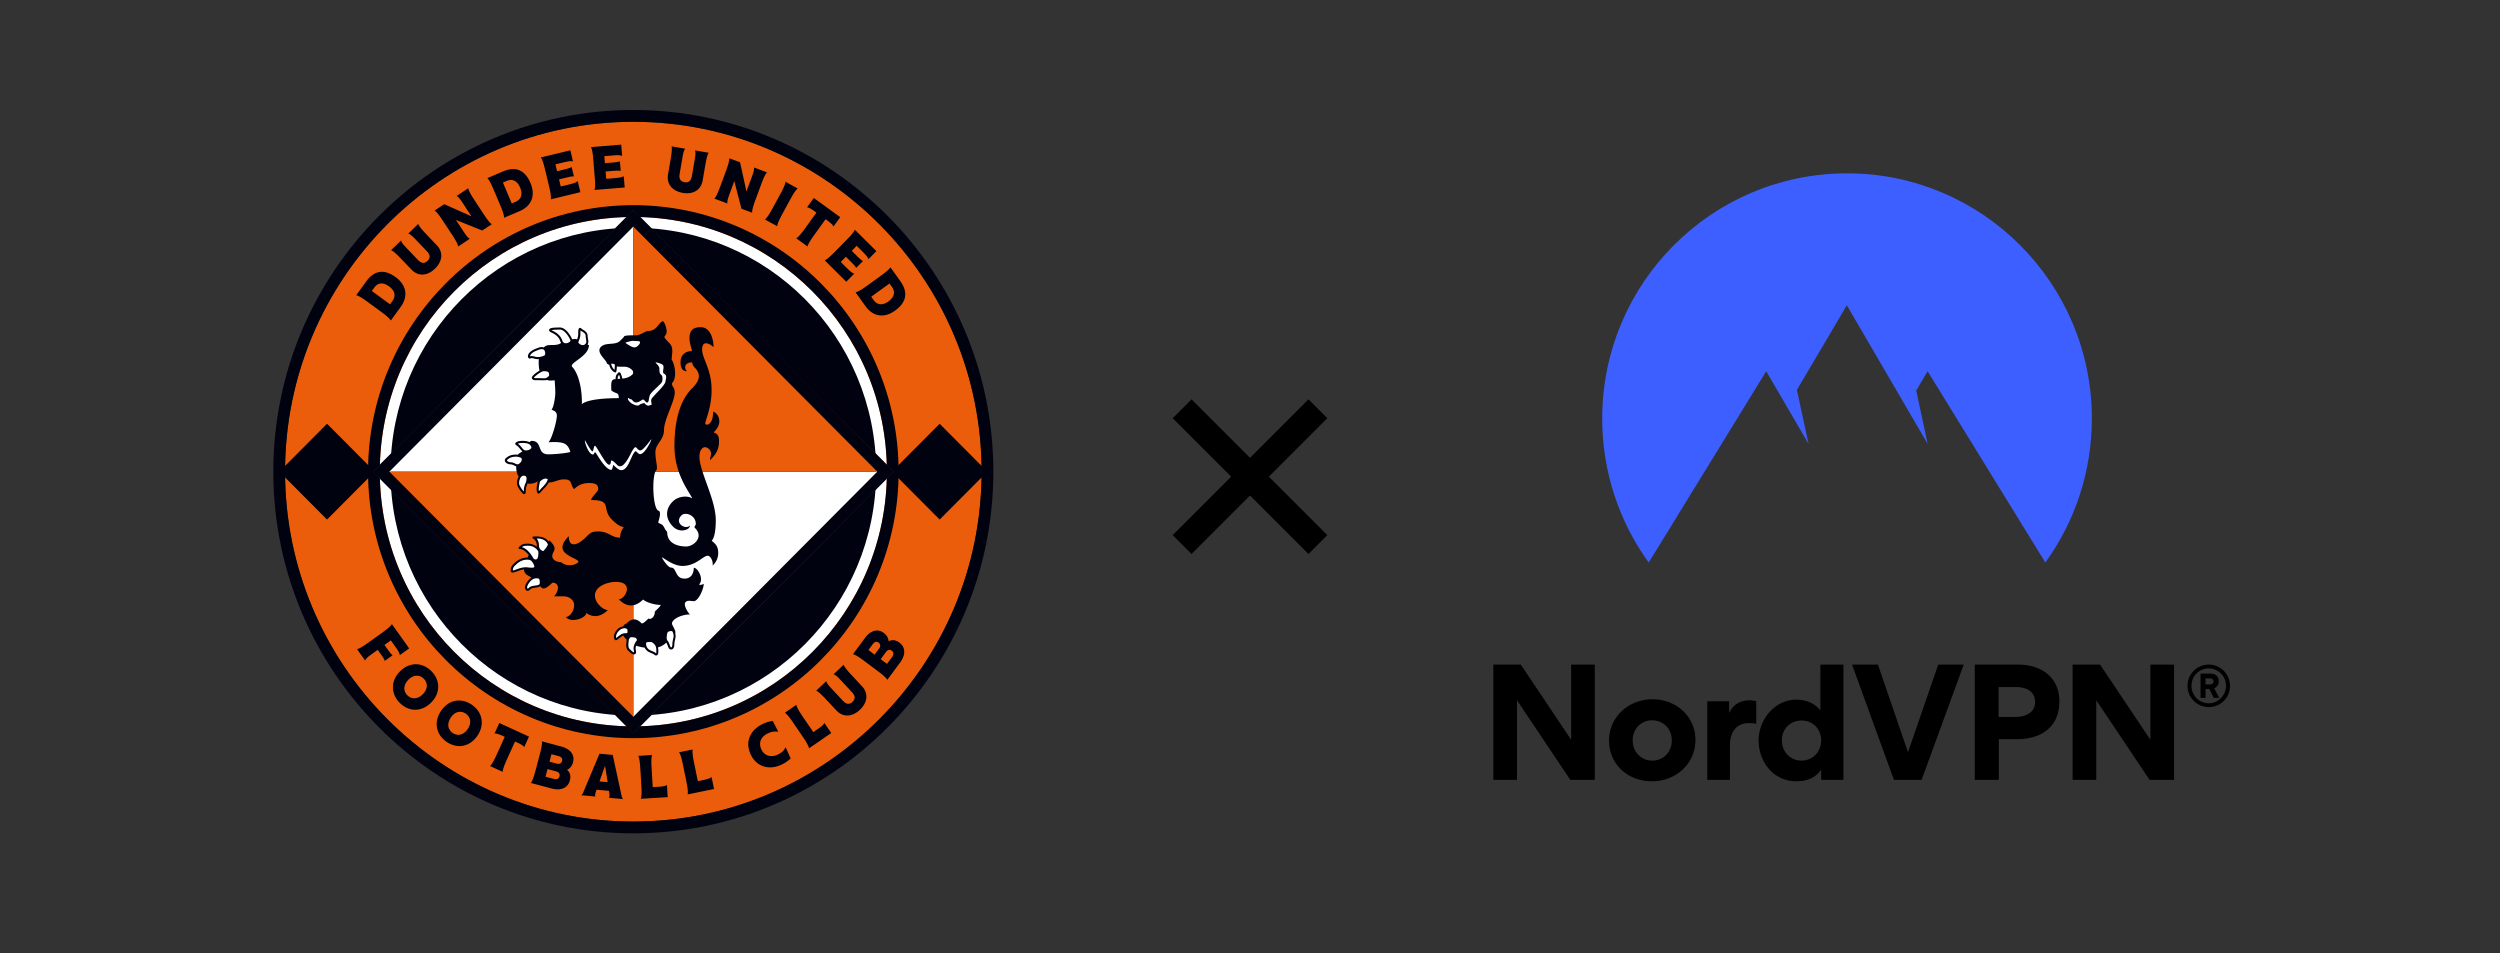 <svg xmlns="http://www.w3.org/2000/svg" width="750" height="286" fill="none" viewBox="0 0 750 286">
  <rect x="0" y="0" width="750" height="286" fill="#333333" stroke="none"/>
  <g clip-path="url(#a)">
    <path fill="#EB5D0B" d="M294.484 141.5c0 57.879-46.87 104.963-104.484 104.963S85.516 199.379 85.516 141.5c0-57.879 46.865-104.963 104.484-104.963 57.619 0 104.484 47.084 104.484 104.963Z"/>
    <path fill="#00020F" d="M190 33C130.445 33 81.995 81.672 81.995 141.5S130.445 250 190 250c59.555 0 108.005-48.672 108.005-108.5S249.555 33 190 33Zm0 3.537c57.614 0 104.484 47.084 104.484 104.963 0 57.879-46.87 104.963-104.484 104.963S85.516 199.379 85.516 141.5c0-57.879 46.865-104.963 104.484-104.963Z"/>
    <path fill="#fff" d="M113.94 141.5c0-42.2 34.052-76.414 76.065-76.414s76.066 34.213 76.066 76.414-34.053 76.414-76.066 76.414c-42.013 0-76.065-34.213-76.065-76.414Z"/>
    <path fill="#00020F" d="M190 61.549c-43.883 0-79.586 35.867-79.586 79.951 0 44.084 35.703 79.946 79.586 79.946 43.883 0 79.586-35.862 79.586-79.946 0-44.084-35.703-79.951-79.586-79.951Zm0 3.537c42.008 0 76.065 34.208 76.065 76.414S232.013 217.914 190 217.914s-76.06-34.213-76.06-76.414c0-42.2 34.052-76.414 76.06-76.414Z"/>
    <path fill="#00020F" d="M117.155 141.5c0-40.414 32.615-73.179 72.845-73.179s72.845 32.765 72.845 73.179S230.23 214.679 190 214.679s-72.845-32.765-72.845-73.179Zm164.741-14.369-14.305 14.37 14.304 14.37 14.305-14.37-14.304-14.37Zm-183.786-.005-14.304 14.37 14.304 14.37 14.304-14.37-14.304-14.37Z"/>
    <path fill="#fff" d="M190 63.131V141.5h-78.011L190 63.131Zm0 156.738V141.5h78.016L190 219.869Z"/>
    <path fill="#EB5D0B" d="M111.989 141.5H190v78.369L111.989 141.5Zm156.027 0H190V63.131l78.016 78.369Z"/>
    <path fill="#00020F" d="M190 62.973 111.831 141.5 190 220.027l78.169-78.527L190 62.973Zm0 5.001 73.19 73.526L190 215.026 116.81 141.5 190 67.974Zm-73.282 17.934c-1.839-1.343-3.398-1.062-4.424.357l-.747 1.026 5.461 3.996.747-1.031c1.026-1.419.802-3-1.037-4.348Zm1.992-2.751c3.109 2.276 3.912 5.578 1.504 8.9l-2.967 4.099c-.457-.74-1.494-1.583-3.074-2.736l-3.784-2.771c-1.575-1.153-2.693-1.883-3.521-2.087l2.967-4.099c2.403-3.317 5.349-3.883 8.875-1.306Zm9.292-12.769 3.012 3.144c1.981 2.067 1.819 4.797-.533 7.073-2.352 2.271-5.075 2.332-7.052.266l-3.012-3.144c-1.336-1.398-2.302-2.327-3.089-2.684l2.992-2.894c.148.597.605 1.174 1.58 2.194l3.485 3.64c.996 1.04 1.936 1.183 2.86.285.925-.893.823-1.843-.172-2.884l-3.485-3.638c-.971-1.016-1.529-1.5-2.119-1.67l2.992-2.893c.326.806 1.21 1.812 2.551 3.205m7.534-.076-2.591-3.95c-1.072-1.634-1.865-2.716-2.571-3.2l2.886-1.91 7.122 3.17.889.419.086-.056-.502-.74-2.094-3.226c-.772-1.174-1.249-1.745-1.783-2.031l3.485-2.307c.173.852.839 2 1.916 3.634l2.59 3.95c1.062 1.623 1.855 2.705 2.571 3.2l-2.86 1.893-6.955-2.786-.818-.342-.086.056.457.663 1.875 2.853c.772 1.18 1.249 1.75 1.783 2.031l-3.485 2.307c-.163-.842-.849-2.01-1.91-3.633m20.473-14.055c-.889-2.103-2.373-2.67-3.983-1.98l-1.163.494 2.646 6.252 1.169-.495c1.605-.684 2.225-2.169 1.336-4.272h-.005Zm3.124-1.333c1.509 3.558.498 6.814-3.266 8.421l-4.649 1.986c-.015-.873-.472-2.134-1.239-3.94l-1.834-4.338c-.762-1.807-1.347-3.017-1.956-3.614l4.648-1.985c3.765-1.607 6.589-.572 8.296 3.465m12.751-6.491c-.584-.159-1.321-.072-2.687.26l-2.581.623.493 2.056 2.149-.52c1.133-.276 1.92-.516 2.22-.745l.681 2.842c-.371-.071-1.184.072-2.312.347l-2.149.52.513 2.14 2.581-.628c1.367-.332 2.063-.587 2.51-.996l.797 3.328-8.86 2.143c.127-.862-.116-2.184-.574-4.088l-1.097-4.582c-.457-1.904-.838-3.195-1.336-3.89l8.86-2.143.797 3.328-.005.005Zm14.733-1.638c-.554-.25-1.291-.276-2.688-.159l-2.641.215.172 2.107 2.2-.178c1.158-.097 1.971-.215 2.301-.398l.239 2.914c-.35-.128-1.173-.113-2.332-.016l-2.199.184.178 2.19 2.641-.215c1.397-.117 2.124-.26 2.627-.597l.279 3.41-9.068.744c.259-.831.218-2.169.056-4.123l-.381-4.69c-.158-1.955-.335-3.282-.722-4.042l9.069-.75.279 3.409-.01-.005Zm24.913 3.011-.737 4.302c-.482 2.827-2.768 4.317-5.994 3.761-3.221-.556-4.882-2.73-4.4-5.558l.737-4.302c.33-1.914.503-3.246.32-4.098l4.1.71c-.391.474-.584 1.189-.823 2.577l-.854 4.98c-.244 1.425.203 2.267 1.468 2.486 1.265.22 1.966-.429 2.21-1.853l.854-4.98c.239-1.389.294-2.129.081-2.705l4.1.71c-.457.74-.737 2.05-1.062 3.97Zm4.552 6.078 1.636-4.43c.68-1.837 1.077-3.118 1.046-3.97l3.241 1.204 1.672 7.645.188.97.096.035.295-.842 1.346-3.603c.488-1.322.661-2.046.574-2.643l3.912 1.46c-.584.642-1.108 1.857-1.783 3.7l-1.636 4.429c-.671 1.822-1.072 3.103-1.047 3.976l-3.21-1.195-1.88-7.277-.208-.868-.097-.035-.264.765-1.184 3.205c-.487 1.322-.66 2.047-.574 2.644l-3.911-1.46c.579-.628 1.112-1.878 1.783-3.7m18.669 8.201c-.924 1.705-1.513 2.93-1.605 3.777l-3.663-2.01c.661-.537 1.367-1.695 2.297-3.4l2.255-4.144c.935-1.72 1.514-2.93 1.605-3.776l3.663 2.01c-.66.536-1.361 1.68-2.296 3.4l-2.256 4.143Zm17.309 1.062-2.027 2.812c-.259-.546-.803-1.051-1.941-1.878l-.432-.312-3.338 4.64c-1.132 1.571-1.869 2.715-2.067 3.546l-3.384-2.46c.727-.449 1.575-1.51 2.708-3.082l3.338-4.634-.432-.311c-1.138-.822-1.783-1.19-2.383-1.266l2.027-2.812 7.931 5.762v-.005Zm8.453 12.626c-.173-.582-.635-1.164-1.636-2.154l-1.885-1.873-1.478 1.506 1.57 1.556c.828.822 1.448 1.368 1.798 1.496l-2.047 2.077c-.132-.352-.686-.97-1.509-1.787l-1.57-1.561-1.539 1.567 1.885 1.873c1.001.99 1.585 1.449 2.164 1.617l-2.398 2.435-6.477-6.43c.798-.348 1.783-1.251 3.155-2.644l3.297-3.353c1.371-1.394 2.26-2.399 2.586-3.19l6.477 6.43-2.398 2.435h.005Zm6.015 12.647c1.849-1.338 2.068-2.915 1.046-4.339l-.736-1.03-5.487 3.965.742 1.03c1.016 1.425 2.591 1.71 4.44.373h-.005Zm1.981 2.76c-3.124 2.261-6.502 1.985-8.89-1.347l-2.947-4.119c.844-.209 1.966-.933 3.551-2.077l3.806-2.75c1.585-1.144 2.626-1.98 3.078-2.71l2.947 4.118c2.387 3.338 2.001 6.328-1.545 8.885ZM119.934 196.541c-.071-.602-.432-1.255-1.244-2.404l-1.433-2.016-1.91 1.368.914 1.286c.686.97 1.209 1.608 1.529 1.797l-2.367 1.699c-.071-.372-.508-1.072-1.199-2.036l-.914-1.286-1.824 1.311c-1.143.822-1.692 1.322-1.966 1.878l-2.418-3.399c.843-.204 1.971-.928 3.561-2.072l3.815-2.74c1.59-1.138 2.637-1.975 3.089-2.7l5.187 7.288-2.815 2.021-.005.005Zm6.924 11.707c1.555-1.571 1.504-3.393.265-4.634-1.225-1.224-3.043-1.27-4.598.307-1.595 1.607-1.539 3.434-.315 4.659 1.24 1.235 3.053 1.281 4.648-.332Zm-6.848-6.833c2.906-2.94 6.721-2.746 9.383-.092 2.657 2.654 2.876 6.487-.035 9.426-2.931 2.965-6.747 2.792-9.419.123-2.657-2.654-2.865-6.497.071-9.457Zm20.301 17.29c1.25-1.832.863-3.618-.579-4.608-1.428-.98-3.226-.694-4.471 1.143-1.275 1.873-.894 3.659.534 4.644 1.442.99 3.236.7 4.516-1.173v-.006Zm-7.976-5.476c2.332-3.424 6.116-3.929 9.215-1.801 3.099 2.123 4.004 5.854 1.677 9.283-2.352 3.455-6.132 3.981-9.246 1.842-3.099-2.128-3.998-5.869-1.646-9.324Zm26.366 7.742-1.433 3.159c-.36-.484-.995-.867-2.276-1.454l-.482-.219-2.362 5.21c-.803 1.771-1.301 3.037-1.331 3.889l-3.8-1.74c.619-.587 1.244-1.792 2.047-3.557l2.362-5.211-.482-.22c-1.276-.586-1.982-.811-2.586-.77l1.432-3.159 8.911 4.077v-.005Zm8.296 8.11c.894.24 1.448-.112 1.636-.827.188-.699-.249-1.204-1.042-1.414l-2.149-.576-.594 2.24 2.149.577Zm-.879 4.588c.894.24 1.529-.021 1.727-.766.188-.714-.142-1.265-.985-1.49l-2.596-.694-.605 2.297 2.464.658-.005-.005Zm-5.426-2.659 1.21-4.552c.502-1.894.777-3.21.665-4.058l5.842 1.562c2.815.755 4.059 2.598 3.511 4.675-.29 1.097-.894 1.898-1.799 2.317.854.725 1.204 1.817.844 3.164-.585 2.21-2.556 3.215-5.533 2.419l-6.172-1.648c.523-.7.93-1.975 1.432-3.869m21.596 3.634-.746-4.782h-.087l-1.605 4.557 2.438.225Zm.361 4.68c.229-.235.259-.582.157-1.348l-.121-.734-3.714-.348-.254.735c-.219.705-.234 1.052-.071 1.322l-4.313-.398c.391-.153.574-.638.975-1.653l4.537-10.804 3.972.367 2.485 11.473c.228 1.061.304 1.566.66 1.791l-4.313-.403Zm17.435-3.843.224 3.654-8.063.495c.28-.812.265-2.169.148-4.108l-.285-4.721c-.117-1.955-.269-3.292-.64-4.057l4.166-.256c-.279.807-.264 2.154-.147 4.109l.335 5.527 1.62-.097c1.403-.087 2.129-.214 2.642-.541m13.392-2.383.731 3.587-7.91 1.628c.163-.842-.046-2.184-.432-4.088l-.945-4.628c-.391-1.919-.726-3.221-1.204-3.93l4.09-.842c-.163.842.041 2.169.432 4.088l1.107 5.425 1.59-.332c1.377-.286 2.078-.515 2.541-.908Zm11.735-6.763c-1.814-3.817-.127-7.364 3.53-9.119a9.947 9.947 0 0 1 3.099-.939l1.611 3.189-.122.061c-.671-.173-1.697-.137-2.992.485-2.129 1.021-2.85 2.853-1.905 4.838.929 1.955 2.946 2.45 4.937 1.496 1.377-.659 1.961-1.419 2.231-2.083l.122-.061 1.478 3.307c-.848.807-1.687 1.363-2.718 1.858-3.536 1.694-7.427.847-9.276-3.032m22.114-9.466 2.062 3.026-6.675 4.583c-.178-.837-.884-2.001-1.976-3.603l-2.657-3.91c-1.103-1.617-1.916-2.689-2.627-3.159l3.45-2.368c.172.837.873 1.986 1.976 3.609l3.114 4.572 1.341-.923c1.164-.797 1.722-1.287 1.992-1.827Zm8.29-14.214 2.977 3.19c1.956 2.098 1.758 4.828-.629 7.079-2.388 2.245-5.116 2.265-7.072.173l-2.972-3.19c-1.326-1.418-2.276-2.363-3.063-2.73l3.038-2.858c.137.602.589 1.184 1.549 2.215l3.444 3.69c.986 1.056 1.926 1.204 2.861.326.934-.882.848-1.837-.138-2.888l-3.444-3.69c-.96-1.031-1.514-1.521-2.103-1.699l3.038-2.858c.315.811 1.189 1.827 2.509 3.245m12.015-5.562c.554-.745.549-1.429-.071-1.894-.589-.439-1.219-.331-1.743.368l-1.6 2.164 1.895 1.418 1.519-2.056Zm-3.912-2.516c.554-.745.432-1.389-.157-1.833-.574-.428-1.204-.214-1.697.45l-1.326 1.791 1.849 1.383 1.326-1.791h.005Zm-.553 6.588-3.76-2.807c-1.564-1.168-2.672-1.913-3.5-2.123l3.602-4.863c1.732-2.343 3.901-2.823 5.613-1.537.905.674 1.423 1.537 1.469 2.532.985-.526 2.123-.449 3.231.383 1.823 1.362 2.022 3.567.188 6.047l-3.805 5.139c-.453-.745-1.479-1.597-3.044-2.766"/>
    <path fill="#00020F" d="M213.003 138.045c0-1.25.869-2.169-.305-3.322-.894-.873-1.737-.521-1.996-.261-3.333 3.323 4.033 13.841 4.033 21.644 0 2.567-.33 5.211-1.219 6.104.823.801 1.946 1.342 1.946 3.725 0 1.628-.772 2.879-1.666 3.752 0 0 .259-1.583-.895-2.71-1.315-1.322-3.449 2.806-8.189 2.806-3.002 0-6.127-2.898-6.127-2.521 0 .164 1.738 3.017 2.749 3.017 1.737 0 1.077 3.301 4.034 3.301 2.23 0 2.768-1.908 2.768-3.25 1.245 0 3.119 3.49 1.595 4.996.422.403 1.387-.189 1.387-.189 0 1.603-1.641 5.211-2.982 5.211-.914 0-1.783-.403-2.489.306-.635.612.376 2.735 1.336 3.68-2.489 0-5.4 1.367-5.4 2.781 0 .332 1.361 2.383.985 2.761l-.025.025c.117.378.142.756.142.919 0 .281-.071.612-.142.99-.117.449-.234.97-.234 1.511 0 .755-.259 1.322-.68 1.485a.836.836 0 0 1-.28.046c-.188 0-.422-.072-.681-.306-.071-.097-.116-.215-.259-.613-.142-.332-.33-.847-.513-1.153-.025.046-.046.071-.071.071-.706.684-1.737 1.205-2.418 1.342.091.47.091.945.091 1.343 0 .117-.025.214-.025.331 0 .215-.117.613-.422.73a.644.644 0 0 1-.233.046c-.163 0-.402-.071-.635-.332-.117-.117-.402-.209-.681-.331-.706-.281-1.666-.684-2.114-1.72h-.045c-.61 0-2.068-.403-2.51-.541-.091.281-.162.566-.162.847 0 .046.025.189.045.306.092.449.188.97-.071 1.276a.61.61 0 0 1-.447.189c-.493 0-.965-.378-1.763-1.179-.752-.73-.584-2.006-.492-2.69 0-.117.025-.234.025-.306 0-.071.025-.189.046-.306-.331-.189-.915-.898-.915-1.133v-.046c-.518.143-1.011.541-1.407.847-.351.281-.655.541-.94.541a.446.446 0 0 1-.305-.143c-.304-.306-.706-1.674.869-3.205.564-.566 1.29-.755 1.687-.826.142-.378.447-.71.772-.71 1.88-1.863 3.17-1.699 4.669-.209.304.306 1.29-.612 2.113-1.439.447.449 1.9-.215 1.9-2.077.493-.47 2.139-1.98 1.641-1.98-1.575 0-4.293-.756-5.162-1.628-1.737 1.719-4.247 2.995-7.3-.046 1.362 0 3.45-2.899 1.88-4.456-.894-.898-2.794-.755-3.145-.755-1.595 0-5.888 1.036-5.888 4.103 0 2.169 2.418 4.313 3.871 4.313-2.982 2.97-5.679 1.602-6.451.826 0 1.062-2.043 2.169-4.06 2.169-.797 0-1.62-.352-2.133-.898 1.128 0 2.535-1.694 2.535-3.562 0-1.388-1.291-2.639-3.191-2.639h-2.865c1.524-1.51 1.809-4.103-.467-4.103-2.606 2.572-3.074 1.674-3.617 1.133 0 0-.026-.025-.071-.046-.331.235-.869.332-1.433.403-.584.092-1.265.189-1.524.495-.234.307-.518.45-.798.45-.045 0-.116 0-.188-.026-.188-.046-.518-.26-.589-.919-.071-.592.422-1.439.843-1.98a4.403 4.403 0 0 1 1.103-1.015c-.61-.521-2.185-.802-2.251-2.476-.706.097-1.453.353-2.088.592-.538.21-.985.353-1.29.353a.78.78 0 0 1-.401-.092c-.097-.072-.214-.235-.214-.495 0-1.205.635-1.792.986-2.098.046-.046.091-.071.117-.117 1.381-1.342 2.885-1.746 4.013-1.674.025-.235.097-.495.279-.684.026-.025.046-.025.046-.046-.162-.235-.401-.495-.681-.776-1.031-1.015-1.712-1.061-1.971-1.061-.117 0-.305-.026-.401-.215-.071-.209.071-.352.213-.495.727-.729 1.245-.918 2.535-.918 1.077 0 1.926.352 2.535.801.046.046.117.092.188.143-.025-.071-.025-.143-.025-.214v-.118c0-1.439-.772-1.934-1.057-2.123-.096-.046-.305-.189-.213-.423.071-.235.279-.235.589-.215h.772c1.926 0 2.911.802 3.404 1.485l.025-.025s.188-.163.305-.286c2.84 2.827.823 3.016.823 4.741 0 .97 1.174 1.792 2.678 1.792 1.244 1.224 3.921 1.224 5.186-.046 0-1.44-8.473-2.215-2.911-7.758 0 4.032 3.17 2.287 5.096.352 1.382-1.367 1.712-1.765 3.729-1.765 3.19 0 3.922 1.862 6.573 1.862 0-2.357 1.453-3.251.915-3.251-.584 0-1.641-.449-3.378-2.168-3.262-3.231.33-5.869-6.219-5.869 0-.873 2.114-2.547 2.114-3.277 0-1.342-.752-1.817-2.723-1.817-2.251 0-3.546.847-4.506 1.817-1.291-1.276-.305-2.924-3.028-2.924-1.829 0-2.652.893-4.598.944-.279.52-.752 1.153-1.407 1.817-.188.163-.376.377-.564.587-.538.612-.772.898-1.056.898h-.026a.353.353 0 0 1-.259-.097c-.584-.613-.213-2.761.071-3.608-.823.658-2.464.964-3.073.658l-.026.026-.045.097c-.163.403-.493 1.133-.493 1.98 0 .638-.046.99-.351 1.107a.3.3 0 0 1-.142.046c-.208 0-.401-.189-.538-.332-.422-.423-1.621-1.934-1.621-2.944 0-.73.208-1.485.538-2.006-.538-.658-.772-1.909-.772-3.113a2.745 2.745 0 0 1-.609-.235c-.331-.163-.681-.332-1.103-.332-.609 0-1.407-.352-1.641-.898-.117-.306-.045-.638.234-.898.752-.755 1.763-1.133 3.028-1.133.188 0 .401.026.635.046.096-.352.985-.709 1.336-1.016-.259-.188-.467-.449-.681-.709-.188-.235-.376-.47-.635-.73-.117-.117-.279-.209-.401-.306-.234-.163-.422-.281-.447-.521 0-.117.045-.234.142-.306.376-.403 1.011-.566 2.113-.566.844 0 1.524.117 2.043.377.188-.163.401-.377.609-.377 3.404 0 1.433 4.031 5.025 4.031 2.443 0 6.314-.469 6.619-.755-.117-.117-.234-1.133-1.148-2.026-1.199-1.204-4.532-.847-5.421-.847.986-.965 2.51-6.293 2.51-7.992 0-1.7-1.88-1.557-1.524-1.909.564-.566 1.057-3.583 1.057-4.996 0-1.414-.163-2.736-.163-3.654-.726 0-1.712.189-2.301-.143-.259.092-.635.117-1.103.117-.259 0-.564 0-.894-.025h-1.102c-.447 0-.986.025-1.27-.281a.581.581 0 0 1-.209-.47c0-.495 1.22-1.531 2.322-2.123-.234-.638-.33-2.827-.213-3.465-.092.026-.188.026-.28.026-.513 0-.94-.118-1.29-.215-.376-.097-.61-.143-.818-.046a1.073 1.073 0 0 1-.33.072.532.532 0 0 1-.376-.163c-.28-.261-.188-.776-.071-1.036.188-.45.68-1.108 2.062-1.674 1.316-.541 1.783-.71 2.561-.45.584-.54 1.056-.729 2.042-.729 1.128 0 2.418 0 3.17-.638-.117-.189-.188-.378-.279-.567-.143-.403-.305-.847-.915-1.439-.493-.495-1.102-.827-1.575-1.036-.493-.26-.823-.424-.823-.755 0-.638.706-.827 3.241-.827 1.809 0 3.308 2.593 3.684 3.583.162-.097.447-.143.726-.143.259 0 .539.046.726.143.163-.449.351-.965.351-1.628v-.092c0-1.062.046-1.582.396-1.72a.436.436 0 0 1 .493.117c.163.164.351.281.589.424.61.377 1.362.847 1.362 1.98 0 .235.046.495.096.755.092.495.188 1.016-.045 1.511-.026.046-.046.097-.071.143a.471.471 0 0 0 .401.189c0 3.536-6.244 5.353-4.974 6.604 1.199 1.204 2.84 4.812 2.866 10.61v.117c0 .235-.046.378-.072.47.305-.378 2.231-1.863 11.126-1.863 0-2.026-1.011-1.154-2.25-2.383 0-1.72-.234-3.302 1.148-3.302h.142v-.097c.046-1.036.305-1.297.376-1.368.091-.097.162-.189.234-.281.142-.163.279-.332.492-.332a.41.41 0 0 1 .351.189c.162.21.518 1.343.584 1.7 1.148-.097 2.205-.449 3.028-1.251.96-.964-1.057-2.311-2.251-2.311-.843 0-2.042.045-2.418-.097-.071 1.816-.279 1.816-.493 1.816-.304 0-.772-.423-.96-.612-.376-.403-.706-1.036-.843-1.699-.234-.026-.493-.189-.727-.424 0-.944-3.449-3.256-1.757-4.95 1.478-1.465 4.272-.353 5.725-1.792.61-.612 1.199-1.133 1.199-1.322.376-.377 2.184-.331 3.612-.331 1.199 0 2.814-1.322 3.663-1.322 2.794 0 3.17-2.899 4.481-2.899.492.47 1.031 2.215 1.031 2.97 0 2.077-1.88.899.752 3.512 1.503 1.51.752 3.25.752 5.093.726.73 1.854 5.256.091 7.002 0 1.342.823.99.823 2.899 0 2.5-3.216 8.063-3.216 11.13s-2.581 4.103-2.581 6.671c0 2.567.823 4.833.285 5.373-1.478 1.46-1.102 12.213.798 12.213.772.755-.234 3.185-.234 3.511.35.352 1.011.47 1.244.73.636.613.59 1.225 1.433 2.052 0 4.006 4.059 4.409 5.751 4.409 2.068 0 5.446-2.735 2.581-5.563-.376-.377.259-.684.259-1.204 0-2.639-3.145-3.7-4.273-2.593-2.321 2.312 1.128 4.456 2.51 3.088 0 1.322-3.028 2.312-4.999.378-2.886-2.879-1.971-5.798-.188-7.569 2.042-2.026 5.161-1.628 5.822-.944 0-1.016-5.278-6.624-5.278-15.652 0-10.871 3.261-15.372 5.329-17.424 1.265-1.276 3.297-3.618.823-6.109-.798-.801-.823-1.474-.823-1.648-2.205 0-2.601 1.633-1.575 2.664-1.057 0-1.926-.541-1.926-2.735 0-2.195 1.525-3.323 3.424-3.323 0-.684-.736-2.072-.736-3.863 0-2.195.919-3.297 3.383-3.297 2.886 0 3.831 3.603 3.831 6.007-1.128-1.108-3.424-2.251-3.424.709 0 2.782 2.839 5.777 2.839 12.167 0 5.353-1.899 9.008-1.899 9.998 0 .709 2.347.765 2.347-3.512.939 0 3.52 2.853.304 6.058-.538.541 1.479-.331 1.479 2.782 0 2.924-1.408 4.409-2.698 5.68"/>
    <path fill="#fff" d="M186.093 113.569c-.045.025-.071.025-.142.046h-.025a12.6 12.6 0 0 1-.635.071c.045-.638.142-.898.213-.965.091-.097.163-.188.234-.26.117.306.279.847.35 1.108m-22.53-7.543c0 .122-.016.525-.259.627-.534.24-.981.368-1.372.424-.711.107-1.219-.02-1.656-.133-.254-.066-.503-.127-.747-.127-.157 0-.315.025-.483.097-.005 0-.01 0-.015.005 0-.072.01-.199.061-.322.117-.28.493-.826 1.727-1.337 1.179-.49 1.54-.612 2.027-.474.082.02.168.051.259.091.209.087.458.618.463 1.154m12.243-3.108a.843.843 0 0 1-.178.255c-.34.332-.726.439-1.163.306-.559-.168-.94-.638-.965-.75 0-.117.081-.322.172-.556l.051-.128c.203-.52.396-1.107.396-1.837v-.097c0-.5.016-.801.036-.985.152.117.32.22.483.321.579.358 1.077.664 1.077 1.465 0 .291.05.572.096.847.076.434.147.837 0 1.159m-4.658-.735c-.016.153-.27.454-.737.648-.208.087-.935.332-1.428-.158a.298.298 0 0 1-.035-.041c-.137-.148-.203-.327-.295-.561-.152-.404-.361-.955-1.072-1.659-.569-.567-1.234-.898-1.717-1.143-.137-.072-.305-.153-.406-.215.203-.076.792-.183 2.535-.183 1.448 0 2.809 2.388 3.099 3.154.025.071.045.127.056.163m-6.417 10.324c0 .261-.091.327-.34.501-.127.091-.274.193-.427.341-.051.046-.173.077-.34.097-.391.041-1.021.021-1.448 0-.305-.01-.62-.02-.915-.02h-.228c-.254.005-.721.02-.833-.087 0 0-.005-.005-.01-.025.116-.306 1.183-1.174 2.052-1.649.351-.189.671-.316.874-.316 1.453 0 1.615.367 1.615 1.153m-8.214 25.14c0 .286-.016.48-.092.663-.076.184-.213.353-.452.592-.422.419-.686.455-1.026.337-.122-.041-.254-.107-.407-.178-.36-.174-.807-.388-1.381-.388-.412 0-.955-.266-1.057-.511-.015-.035-.041-.107.081-.224.63-.623 1.504-.944 2.596-.944.153 0 .31.01.468.036.65.086 1.275.341 1.275.627m1.285 6.905a2.288 2.288 0 0 1-.076.209l-.041.097c-.178.399-.549 1.235-.549 2.215 0 .159 0 .276-.01.368-.442-.454-1.402-1.776-1.402-2.47 0-.587.148-1.184.376-1.587.071-.128.147-.235.234-.317.371-.367.457-.367.858-.367.29 0 .488.086.605.265.254.383.147 1.138.005 1.597m1.549-10.099c-.538.535-1.011.643-1.6.643-.264 0-.452-.067-.63-.194-.178-.133-.345-.337-.574-.623a8.41 8.41 0 0 0-.681-.776 3.573 3.573 0 0 0-.487-.382c-.01-.005-.021-.016-.036-.021.295-.158.777-.235 1.484-.235.706 0 1.219.082 1.63.24a1.6 1.6 0 0 1 .574.358c.295.29.473.842.32.99Zm4.969 9.313c-.015.138-.112.46-.401.924-.234.378-.6.852-1.149 1.399-.188.183-.386.408-.579.627-.157.179-.365.419-.523.562-.056-.199-.097-.597.01-1.353.102-.724.275-1.362.341-1.51.03-.031.061-.057.086-.087.94-.873 1.768-.919 2.21-.562m31.101-11.952c0 .23-1.931 4.399-3.384 4.399-.696 0-1.148-1.153-1.549-.755-1.25 1.24-1.941 5.568-4.13 5.568-1.103 0-2.464-1.873-2.464-1.541 0 .51-.259 1.444-.524 1.444-1.803 0-4.308-4.767-4.714-5.17-.376-.372-.381.587-.772.587-1.463 0-2.799-4.649-2.337-4.195.208.372 1.763 3.23 2.164 3.23.381 0 .417-2.072.894-1.597.772.766 3.119 5.604 4.11 5.604.742 0 .361-1.261.757-1.261.33 0 .935.592 1.687 1.347.736.73 1.498.296 1.956-.158 1.544-1.531 2.275-4.077 3.246-5.042.569-.561.833.837 1.707.837 1.016 0 3.342-3.608 3.342-3.287m4.298-17.857c-.02.158-.066.337-.086.511-.112.755-1.504 2.23-2.626 3.388-.539.557-.94 1.067-1.189 1.312-.778.776-.361 1.562-.361 1.761 0 .275.081.541-.137.541-.361 0-.437.194-.803.194-.614 0-1.092-.654-1.25-.812-.172.168-.97.143-1.397.567-.609.607-2.27-.225-2.89-.837-.523-.516-.706-1.001-.564-1.144.086-.086.183-.081.361.092.137.138.416.215.553.215.138 0 .564.495.722.648.95.939 2.586-.557 2.768-.557.3 0 .326.057.696.424.102.102.178.225.27.311.269.266.36.205.564.046.33-.326.223-.403.294-.781.066-.311.132-.714.269-1.184.224-.734 1.418-1.74 2.332-2.648.437-.434.737-.71.94-.914.6-.592.559-1.056.559-1.669 0-1.48-.92-.525-.92-2.582 0-.607-.01-.924-.965-1.873-.086-.087-.228-.173-.183-.224.214-.21 1.916.438 2.134.653.239.24.223.372.249.903 0 .281-.132.597-.132 1.245 0 .449.467.623.63.781.406.403.315.847.178 1.628m-7.712-11.273c0 .469-.859 1.51-1.743 1.51-.757 0-2.641-1.286-2.641-1.419 0-.066 1.783-.551 2.128-.551.31 0 .849.062 1.27.062.193 0 .986-.026.986.403m-33.407 67.529a9.249 9.249 0 0 0-.976-.066 2 2 0 0 0-.244.01c-.868.051-1.747.372-2.464.638-.381.138-.889.321-1.082.321 0-.908.483-1.337.798-1.618.056-.051.107-.091.147-.132 1.184-1.174 2.479-1.526 3.414-1.501.574.016 1.011.174 1.209.368.351.347.889 1.301.889 1.669 0 .143-.045.204-.081.234-.239.21-1.001.138-1.61.082m-.178-4.93c-.777-.776-1.418-1.056-1.854-1.164.421-.341.828-.449 1.788-.449.96 0 1.646.301 2.149.659.65.459.955 1.02.995 1.158v.118c.011.393.031 1.597-.406 2.036a.52.52 0 0 1-.386.153c-.468 0-.579-.153-.935-.74a9.158 9.158 0 0 0-.665-.985c-.188-.24-.412-.5-.691-.776m3.49 9.039c.035.25.086.668-.153.959a.44.44 0 0 1-.142.102c-.244.123-.681.189-1.077.245-.742.107-1.509.219-1.915.715-.152.183-.29.234-.335.219-.046-.015-.127-.133-.158-.398-.025-.26.224-.888.732-1.536.335-.424.701-.75 1.051-.944.203-.118.402-.184.579-.205.199-.02.366-.03.514-.03.772 0 .838.275.889.765 0 .031.005.062.01.097m2.453-10.998c-.055.393-1.072 1.787-1.437 1.991-.275-.108-1.179-.536-1.24-1.562v-.107c0-1.077-.366-1.735-.726-2.133h.208c2.002 0 2.784.974 3.063 1.495.082.153.122.27.132.311m23.694 25.344c.209.209.209.276.193.587 0 .082-.01.174-.01.281 0 .362-.076.403-.731.403-.148 0-.29.02-.427.051-.681.153-1.29.648-1.758 1.021-.147.117-.33.265-.452.342-.107-.296-.188-1.169.904-2.251.386-.383.879-.546 1.215-.618.177-.035.309-.051.365-.051h.021c.147 0 .497.056.685.235m3.003 3.231c.02.117-.01.194-.031.214-.203.204-.503.663-.711 1.194-.157.383-.264.812-.264 1.21 0 .112.025.25.061.428.035.179.117.577.081.725-.284-.02-.696-.383-1.31-.99-.524-.521-.392-1.597-.315-2.174.02-.163.035-.291.035-.388 0-.199.269-.99.706-.99 1.032 0 1.367.179 1.479.291.198.199.254.383.269.475m5.74 2.276c.102.423.092.872.087 1.316v.332a.369.369 0 0 1-.056.163.58.58 0 0 1-.193-.142c-.203-.205-.518-.332-.884-.48-.579-.235-1.255-.505-1.636-1.149-.188-.316-.31-.719-.31-1.255 0-.097 0-.383.864-.383h.437c.411 0 .589.067 1.158.633.295.291.452.623.533.975m5.289-3.414c0 .224-.066.52-.147.862-.112.485-.239 1.036-.239 1.649 0 .54-.178.867-.305.913-.076.031-.193-.066-.249-.117a4.844 4.844 0 0 1-.157-.403c-.163-.439-.376-1.011-.63-1.378a1.17 1.17 0 0 0-.158-.189c-.381-.373-.127-2.195.097-2.45.289-.286.548-.362 1.219-.362.239 0 .452.627.528 1.128.021.127.031.25.031.347m-17.613-81.401a25.305 25.305 0 0 1-.117 1.531c-.071-.071-.163-.143-.279-.26-.331-.332-.61-.944-.727-1.557.33-.046.823.046 1.128.281"/>
  </g>
  <path stroke="#000" stroke-width="8" d="m395.368 122.632-40.736 40.736m0-40.736 40.736 40.736"/>
  <path fill="#3E5FFF" d="M494.618 168.756c-8.782-12.151-13.955-27.069-13.955-43.19 0-40.663 32.903-73.566 73.446-73.566 40.542 0 73.446 32.963 73.446 73.566 0 16.121-5.173 31.039-13.956 43.19L578.29 111.37l-3.429 5.775 3.429 16-24.242-41.565-14.978 25.385 3.489 16.18-12.692-21.775-35.249 57.386Z"/>
  <path fill="#000" d="M471.098 233.961h7.339v-34.588h-7.098v22.557l-15.098-22.557H448v34.588h7.098V210.08l16 23.881Zm11.61-11.79c0-7.038 5.835-12.391 13.053-12.391 7.158 0 12.873 5.233 12.873 12.211 0 7.097-5.835 12.391-12.993 12.391-7.219.06-12.933-5.053-12.933-12.211Zm7.098-.06c0 3.549 2.647 6.075 5.895 6.075 3.248 0 5.835-2.466 5.835-6.075 0-3.549-2.647-6.015-5.895-6.015-3.249 0-5.835 2.466-5.835 6.015Zm36.994-11.79c-.482-.12-1.324-.241-1.865-.241-2.466 0-4.873 1.023-6.136 3.73h-.06v-3.429h-6.556v23.58h6.797v-10.346c0-4.392 2.285-6.677 5.654-6.677.301 0 1.263 0 2.226.18v-6.797h-.06Zm19.549 23.64v-3.008h-.06c-2.226 3.248-5.775 3.429-7.399 3.429-6.917 0-11.309-5.895-11.309-12.271 0-5.955 4.572-12.211 11.369-12.211 1.384 0 4.692.241 7.098 3.128h.06v-13.655h6.918v34.588h-6.677Zm0-11.85c0-3.549-2.647-5.955-5.895-5.955-3.248 0-5.895 2.406-5.895 5.955s2.647 6.075 5.895 6.075c3.248 0 5.895-2.526 5.895-6.075Zm21.835 11.85h8.301l12.632-34.588h-7.639l-9.083 26.287-9.023-26.287h-7.76l12.572 34.588Zm49.626-23.52c0 7.64-5.414 11.309-12.692 11.309h-5.474v12.211h-7.218v-34.588h12.932c6.978 0 12.452 3.73 12.452 11.068Zm-7.278.181c0-3.369-2.828-4.512-5.835-4.512h-5.113v8.963h5.173c2.827 0 5.775-1.263 5.775-4.451Zm34.347 23.339h7.338v-34.588h-7.098v22.557l-15.098-22.557h-8.241v34.588h7.098V210.08l16.001 23.881Zm11.369-28.211c0-3.489 2.827-6.377 6.376-6.377 3.549 0 6.376 2.888 6.376 6.377a6.341 6.341 0 0 1-6.376 6.376c-3.549 0-6.376-2.888-6.376-6.376Zm1.203 0c0 2.887 2.285 5.233 5.173 5.233 2.827 0 5.173-2.346 5.173-5.233 0-2.888-2.346-5.234-5.173-5.234-2.888 0-5.173 2.286-5.173 5.234Zm4.21 3.609h-1.503v-7.279h2.887c1.444 0 2.586.722 2.586 2.286 0 1.083-.601 1.744-1.383 2.105l1.504 2.888h-1.624l-1.324-2.647h-1.143v2.647Zm1.264-5.835h-1.264v1.804h1.264c.541 0 1.142-.24 1.142-.902 0-.722-.601-.902-1.142-.902Z"/>
  <defs>
    <clipPath id="a">
      <path fill="#fff" d="M81.995 33h216.009v217H81.995z"/>
    </clipPath>
  </defs>
</svg>
